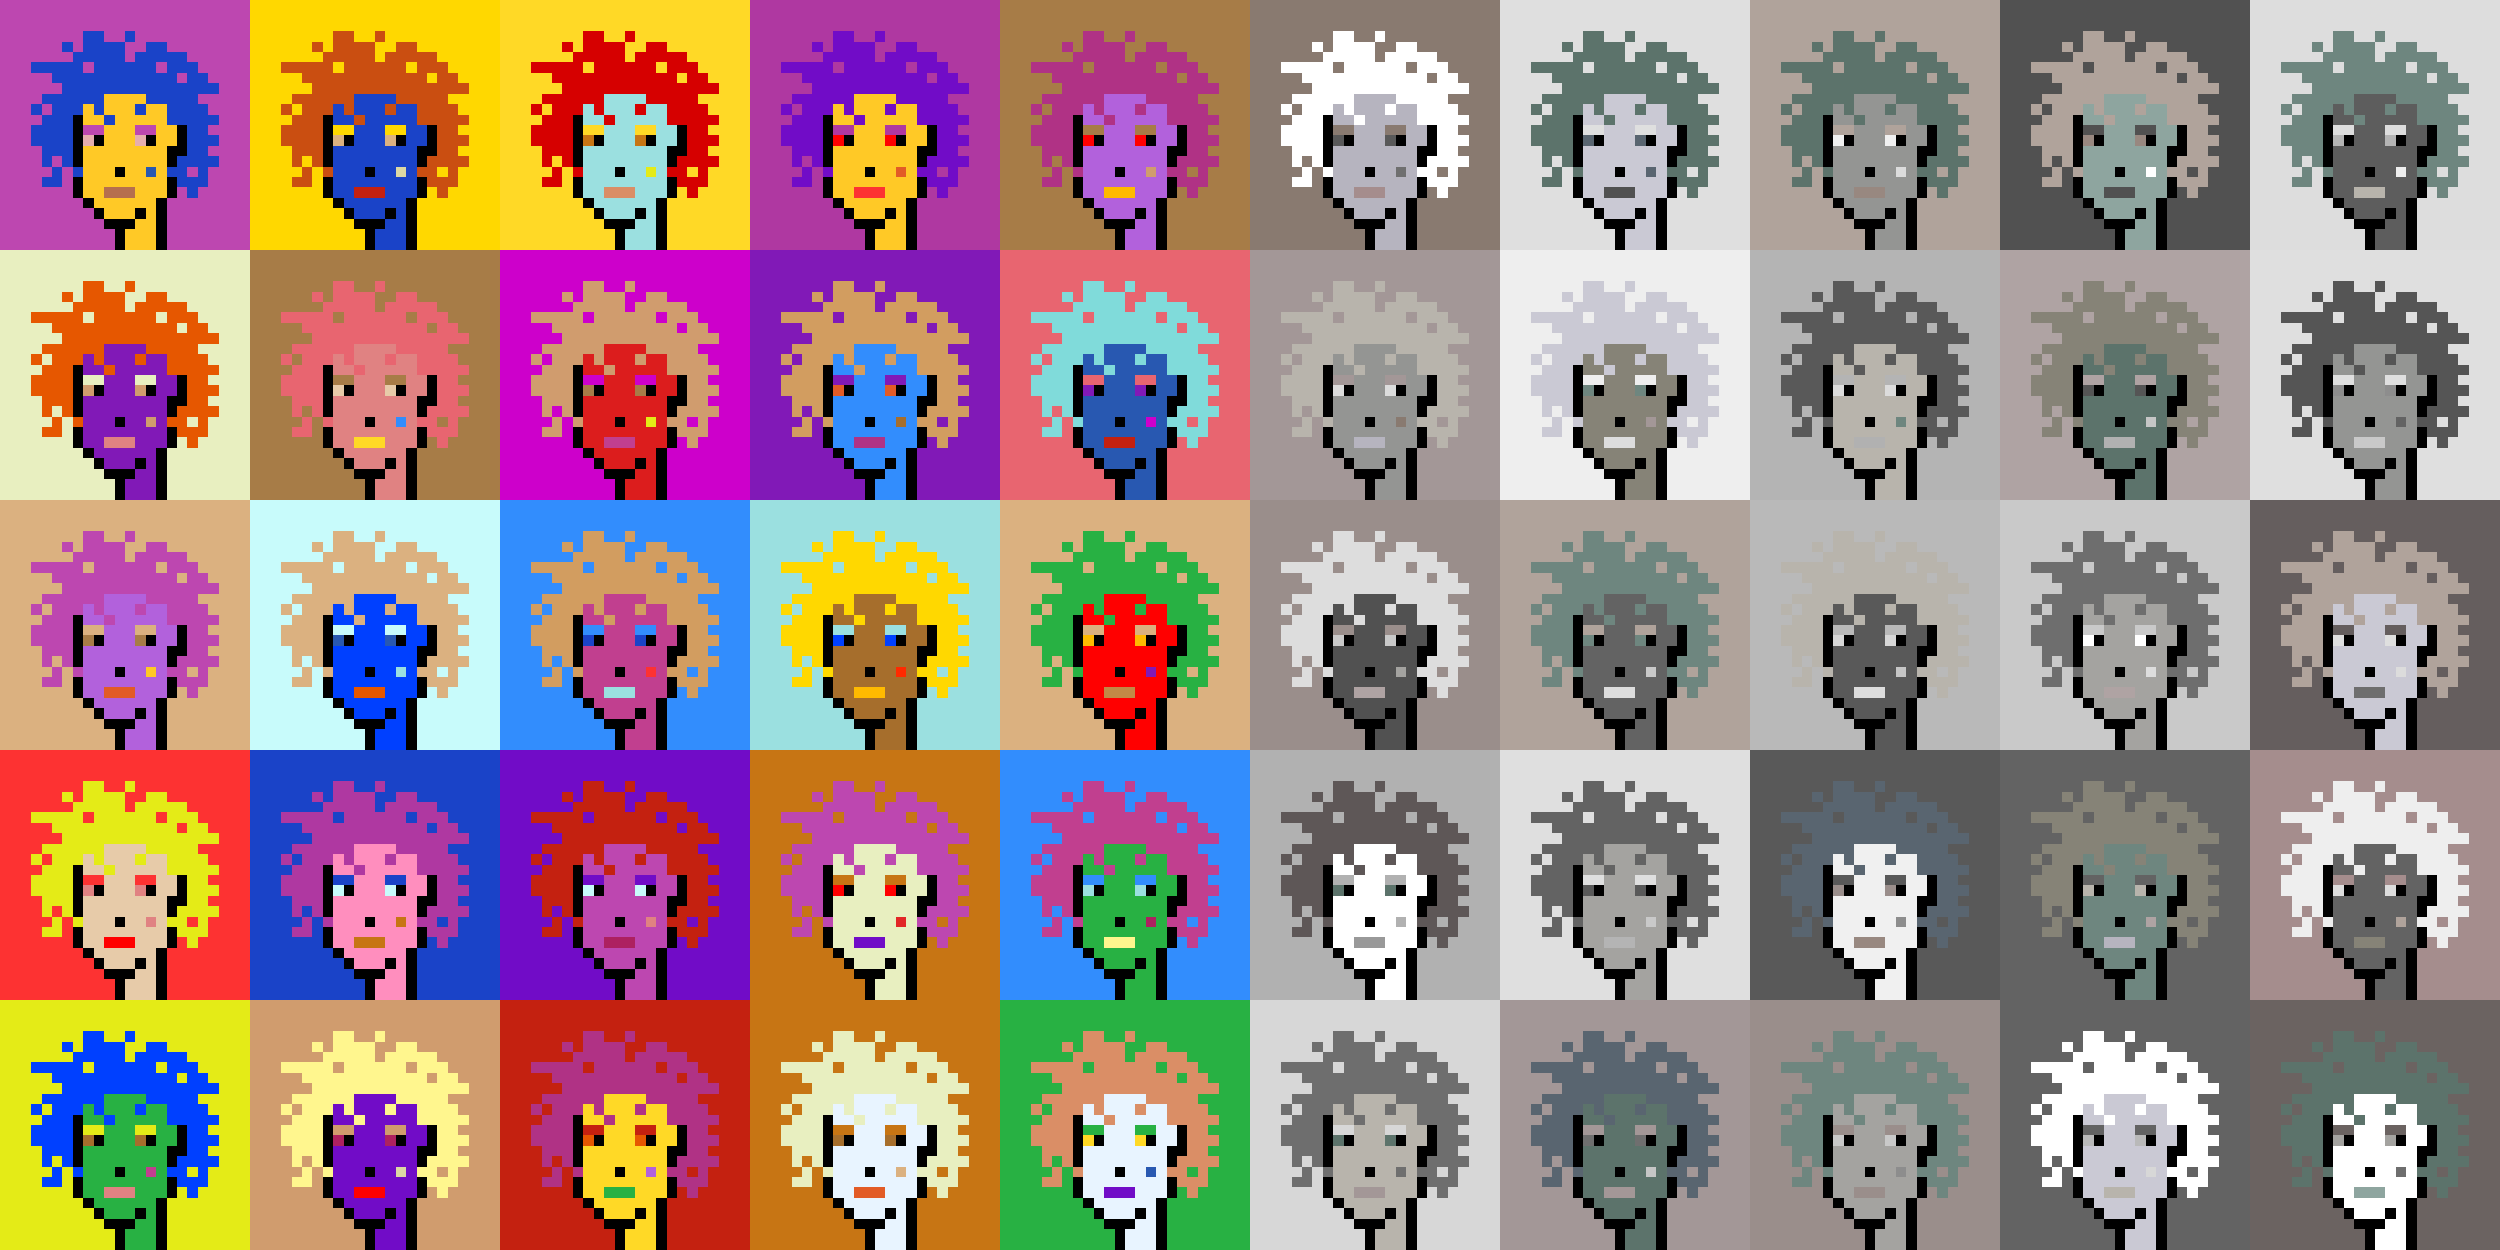 <svg shape-rendering="crispEdges" viewBox="0 0 240 120" xmlns="http://www.w3.org/2000/svg"><rect x="0" y="0" width="240" height="120" fill="#333333" stroke="none"/><style>rect{width:1px;height:1px}rect.bg{width:24px;height:24px}.c1{fill:#e7cba9}.c2{fill:#da8e66}.c3{fill:#ffd800}.c4{fill:#d60404}.c5{fill:#e86570}.c6{fill:#c77514}.c7{fill:#dc1d1d}.c8{fill:#ffc926}.c9{fill:#1a6ed5}.c10{fill:#d09c6e}.c11{fill:#fff68e}.c12{fill:#d29d60}.c13{fill:#80dbda}.c14{fill:#bd47b0}.c15{fill:#b261dc}.c16{fill:#0040ff}.c17{fill:#1a43c8}.c18{fill:#ff8ebe}.c19{fill:#c28946}.c20{fill:#a77c47}.c21{fill:#ffba00}.c22{fill:#ad2160}.c23{fill:#e25b26}.c24{fill:#c42110}.c25{fill:#b03285}.c26{fill:#ca4e11}.c27{fill:#c13f8f}.c28{fill:#e8efc0}.c29{fill:#b66f4e}.c30{fill:#9be0e0}.c31{fill:#e22626}.c32{fill:#2858b1}.c33{fill:#e8f4ff}.c34{fill:#28b143}.c35{fill:#8119b7}.c36{fill:#a66e2c}.c37{fill:#e4eb17}.c38{fill:#ff0000}.c39{fill:#328dfd}.c40{fill:#e08282}.c41{fill:#dcd8a4}.c42{fill:#d60000}.c43{fill:#cd00cb}.c44{fill:#710cc7}.c45{fill:#dbb180}.c46{fill:#ffd926}.c47{fill:#e6aeae}.c48{fill:#eeeab6}.c49{fill:#e65700}.c50{fill:#c8fbfb}.c51{fill:#af2c7b}.c52{fill:#af38a1}.c53{fill:#ff2a00}.c54{fill:#fd3232}.c55{fill:#a39797}.c56{fill:#ffffff}.c57{fill:#6f6f6f}.c58{fill:#afa3a3}.c59{fill:#655e5e}.c60{fill:#897a70}.c61{fill:#a58d8d}.c62{fill:#f0f0f0}.c63{fill:#949593}.c64{fill:#5c736b}.c65{fill:#596570}.c66{fill:#8d8d8d}.c67{fill:#8ea59f}.c68{fill:#5e5757}.c69{fill:#555555}.c70{fill:#595959}.c71{fill:#5d5d5d}.c72{fill:#b8b4ac}.c73{fill:#b1b1b1}.c74{fill:#b0a39b}.c75{fill:#d7d7d7}.c76{fill:#515151}.c77{fill:#b9b9b9}.c78{fill:#9a8e8b}.c79{fill:#636363}.c80{fill:#c6c6c6}.c81{fill:#dddddd}.c82{fill:#6b6361}.c83{fill:#b4b4b4}.c84{fill:#cac9d4}.c85{fill:#dcdcdc}.c86{fill:#6e867f}.c87{fill:#999999}.c88{fill:#dfdfdf}.c89{fill:#c9c9c9}.c90{fill:#988880}.c91{fill:#b6b4bf}.c92{fill:#868377}.c93{fill:#a4a3a0}.c94{fill:#eeeeee}.c95{fill:#6e6e6e}.c96{fill:#6e984d}.c97{fill:#fff68e}.c98{fill:#000000}.c99{fill:#711010}.c100{fill:#dbb180}.c101{fill:#917656}.c102{fill:#5c8539}.c103{fill:#638596}.c104{fill:#7b7b7b}.c105{fill:#d0d0d0}.c106{fill:#aeaeae}.c107{fill:#5e5e5e}.c108{fill:#727272}.c109{fill:#747474}.c110{fill:#373737}</style><defs><g id="h"><rect x="12" y="3"/><rect x="9" y="3"/><rect x="8" y="3"/><rect x="15" y="4"/><rect x="14" y="4"/><rect x="11" y="4"/><rect x="10" y="4"/><rect x="9" y="4"/><rect x="8" y="4"/><rect x="6" y="4"/><rect x="17" y="5"/><rect x="16" y="5"/><rect x="15" y="5"/><rect x="14" y="5"/><rect x="13" y="5"/><rect x="11" y="5"/><rect x="10" y="5"/><rect x="9" y="5"/><rect x="8" y="5"/><rect x="7" y="5"/><rect x="18" y="6"/><rect x="17" y="6"/><rect x="16" y="6"/><rect x="14" y="6"/><rect x="13" y="6"/><rect x="12" y="6"/><rect x="11" y="6"/><rect x="10" y="6"/><rect x="9" y="6"/><rect x="7" y="6"/><rect x="6" y="6"/><rect x="5" y="6"/><rect x="4" y="6"/><rect x="3" y="6"/><rect x="19" y="7"/><rect x="18" y="7"/><rect x="16" y="7"/><rect x="15" y="7"/><rect x="14" y="7"/><rect x="13" y="7"/><rect x="12" y="7"/><rect x="11" y="7"/><rect x="10" y="7"/><rect x="9" y="7"/><rect x="8" y="7"/><rect x="7" y="7"/><rect x="6" y="7"/><rect x="5" y="7"/><rect x="20" y="8"/><rect x="19" y="8"/><rect x="18" y="8"/><rect x="17" y="8"/><rect x="16" y="8"/><rect x="15" y="8"/><rect x="14" y="8"/><rect x="13" y="8"/><rect x="12" y="8"/><rect x="11" y="8"/><rect x="10" y="8"/><rect x="9" y="8"/><rect x="8" y="8"/><rect x="7" y="8"/><rect x="6" y="8"/><rect x="18" y="9"/><rect x="17" y="9"/><rect x="16" y="9"/><rect x="15" y="9"/><rect x="14" y="9"/><rect x="9" y="9"/><rect x="8" y="9"/><rect x="7" y="9"/><rect x="6" y="9"/><rect x="5" y="9"/><rect x="4" y="9"/><rect x="19" y="10"/><rect x="18" y="10"/><rect x="17" y="10"/><rect x="16" y="10"/><rect x="13" y="10"/><rect x="9" y="10"/><rect x="7" y="10"/><rect x="6" y="10"/><rect x="5" y="10"/><rect x="3" y="10"/><rect x="20" y="11"/><rect x="19" y="11"/><rect x="18" y="11"/><rect x="17" y="11"/><rect x="16" y="11"/><rect x="10" y="11"/><rect x="6" y="11"/><rect x="5" y="11"/><rect x="4" y="11"/><rect x="19" y="12"/><rect x="18" y="12"/><rect x="6" y="12"/><rect x="5" y="12"/><rect x="4" y="12"/><rect x="3" y="12"/><rect x="20" y="13"/><rect x="19" y="13"/><rect x="18" y="13"/><rect x="6" y="13"/><rect x="5" y="13"/><rect x="4" y="13"/><rect x="3" y="13"/><rect x="19" y="14"/><rect x="18" y="14"/><rect x="6" y="14"/><rect x="5" y="14"/><rect x="4" y="14"/><rect x="20" y="15"/><rect x="19" y="15"/><rect x="18" y="15"/><rect x="17" y="15"/><rect x="6" y="15"/><rect x="4" y="15"/><rect x="19" y="16"/><rect x="17" y="16"/><rect x="16" y="16"/><rect x="7" y="16"/><rect x="5" y="16"/><rect x="19" y="17"/><rect x="18" y="17"/><rect x="17" y="17"/><rect x="5" y="17"/><rect x="4" y="17"/><rect x="18" y="18"/></g><g id="s"><rect x="13" y="9"/> <rect x="12" y="9"/> <rect x="11" y="9"/> <rect x="10" y="9"/> <rect x="15" y="10"/> <rect x="14" y="10"/> <rect x="12" y="10"/> <rect x="11" y="10"/> <rect x="10" y="10"/> <rect x="8" y="10"/> <rect x="15" y="11"/> <rect x="14" y="11"/> <rect x="13" y="11"/> <rect x="12" y="11"/> <rect x="11" y="11"/> <rect x="9" y="11"/> <rect x="8" y="11"/> <rect x="16" y="12"/> <rect x="15" y="12"/> <rect x="12" y="12"/> <rect x="11" y="12"/> <rect x="10" y="12"/> <rect x="16" y="13"/> <rect x="15" y="13"/> <rect x="12" y="13"/> <rect x="11" y="13"/> <rect x="10" y="13"/> <rect x="15" y="14"/> <rect x="14" y="14"/> <rect x="13" y="14"/> <rect x="12" y="14"/> <rect x="11" y="14"/> <rect x="10" y="14"/> <rect x="9" y="14"/> <rect x="8" y="14"/> <rect x="15" y="15"/> <rect x="14" y="15"/> <rect x="13" y="15"/> <rect x="12" y="15"/> <rect x="11" y="15"/> <rect x="10" y="15"/> <rect x="9" y="15"/> <rect x="8" y="15"/> <rect x="15" y="16"/> <rect x="13" y="16"/> <rect x="12" y="16"/> <rect x="10" y="16"/> <rect x="9" y="16"/> <rect x="8" y="16"/> <rect x="15" y="17"/> <rect x="14" y="17"/> <rect x="13" y="17"/> <rect x="12" y="17"/> <rect x="11" y="17"/> <rect x="10" y="17"/> <rect x="9" y="17"/> <rect x="8" y="17"/> <rect x="15" y="18"/> <rect x="14" y="18"/> <rect x="13" y="18"/> <rect x="9" y="18"/> <rect x="8" y="18"/> <rect x="14" y="19"/> <rect x="13" y="19"/> <rect x="12" y="19"/> <rect x="11" y="19"/> <rect x="10" y="19"/> <rect x="9" y="19"/> <rect x="14" y="20"/> <rect x="12" y="20"/> <rect x="11" y="20"/> <rect x="10" y="20"/> <rect x="14" y="21"/> <rect x="13" y="21"/> <rect x="14" y="22"/> <rect x="13" y="22"/> <rect x="12" y="22"/> <rect x="14" y="23"/> <rect x="13" y="23"/> <rect x="12" y="23"/></g><g id="o"><rect x="7" y="11" /><rect x="17" y="12" /><rect x="7" y="12" /><rect x="17" y="13" /><rect x="14" y="13" /><rect x="9" y="13" /><rect x="7" y="13" /><rect x="17" y="14" /><rect x="16" y="14" /><rect x="7" y="14" /><rect x="16" y="15" /><rect x="7" y="15" /><rect x="11" y="16" /><rect x="16" y="17" /><rect x="7" y="17" /><rect x="16" y="18" /><rect x="7" y="18" /><rect x="15" y="19" /><rect x="8" y="19" /><rect x="15" y="20" /><rect x="13" y="20" /><rect x="9" y="20" /><rect x="15" y="21" /><rect x="12" y="21" /><rect x="11" y="21" /><rect x="10" y="21" /><rect x="15" y="22" /><rect x="11" y="22" /><rect x="15" y="23" /><rect x="11" y="23" /></g><g id="de"><rect x="14" y="12" /><rect x="13" y="12" /><rect x="9" y="12" /><rect x="8" y="12" /></g><g id="le"><rect x="13" y="13" /><rect x="8" y="13" /></g><g id="l"><rect x="12" y="18" /><rect x="11" y="18" /><rect x="10" y="18" /></g><g id="m"><rect x="14" y="16" /></g></defs><g transform="translate(0, 0)"><rect class="bg c14"></rect><use href="#h" class="c17" /><use href="#s" class="c8" /><use href="#de" class="c14" /><use href="#le" class="c47" /><use href="#m" class="c32" /><use href="#l" class="c29" /><use href="#o" fill="black" /></g><g transform="translate(24, 0)"><rect class="bg c3"></rect><use href="#h" class="c26" /><use href="#s" class="c17" /><use href="#de" class="c3" /><use href="#le" class="c45" /><use href="#m" class="c41" /><use href="#l" class="c24" /><use href="#o" fill="black" /></g><g transform="translate(48, 0)"><rect class="bg c46"></rect><use href="#h" class="c42" /><use href="#s" class="c30" /><use href="#de" class="c46" /><use href="#le" class="c6" /><use href="#m" class="c37" /><use href="#l" class="c2" /><use href="#o" fill="black" /></g><g transform="translate(72, 0)"><rect class="bg c52"></rect><use href="#h" class="c44" /><use href="#s" class="c8" /><use href="#de" class="c52" /><use href="#le" class="c38" /><use href="#m" class="c23" /><use href="#l" class="c54" /><use href="#o" fill="black" /></g><g transform="translate(96, 0)"><rect class="bg c20"></rect><use href="#h" class="c25" /><use href="#s" class="c15" /><use href="#de" class="c20" /><use href="#le" class="c38" /><use href="#m" class="c10" /><use href="#l" class="c21" /><use href="#o" fill="black" /></g><g transform="translate(120, 0)"><rect class="bg c60"></rect><use href="#h" class="c56" /><use href="#s" class="c91" /><use href="#de" class="c60" /><use href="#le" class="c70" /><use href="#m" class="c57" /><use href="#l" class="c61" /><use href="#o" fill="black" /></g><g transform="translate(144, 0)"><rect class="bg c88"></rect><use href="#h" class="c64" /><use href="#s" class="c84" /><use href="#de" class="c88" /><use href="#le" class="c65" /><use href="#m" class="c65" /><use href="#l" class="c76" /><use href="#o" fill="black" /></g><g transform="translate(168, 0)"><rect class="bg c74"></rect><use href="#h" class="c64" /><use href="#s" class="c63" /><use href="#de" class="c74" /><use href="#le" class="c62" /><use href="#m" class="c85" /><use href="#l" class="c90" /><use href="#o" fill="black" /></g><g transform="translate(192, 0)"><rect class="bg c76"></rect><use href="#h" class="c74" /><use href="#s" class="c67" /><use href="#de" class="c76" /><use href="#le" class="c90" /><use href="#m" class="c56" /><use href="#l" class="c76" /><use href="#o" fill="black" /></g><g transform="translate(216, 0)"><rect class="bg c81"></rect><use href="#h" class="c86" /><use href="#s" class="c71" /><use href="#de" class="c81" /><use href="#le" class="c83" /><use href="#m" class="c94" /><use href="#l" class="c72" /><use href="#o" fill="black" /></g><g transform="translate(0, 24)"><rect class="bg c28"></rect><use href="#h" class="c49" /><use href="#s" class="c35" /><use href="#de" class="c28" /><use href="#le" class="c10" /><use href="#m" class="c10" /><use href="#l" class="c40" /><use href="#o" fill="black" /></g><g transform="translate(24, 24)"><rect class="bg c20"></rect><use href="#h" class="c5" /><use href="#s" class="c40" /><use href="#de" class="c20" /><use href="#le" class="c1" /><use href="#m" class="c39" /><use href="#l" class="c46" /><use href="#o" fill="black" /></g><g transform="translate(48, 24)"><rect class="bg c43"></rect><use href="#h" class="c10" /><use href="#s" class="c7" /><use href="#de" class="c43" /><use href="#le" class="c20" /><use href="#m" class="c37" /><use href="#l" class="c27" /><use href="#o" fill="black" /></g><g transform="translate(72, 24)"><rect class="bg c35"></rect><use href="#h" class="c12" /><use href="#s" class="c39" /><use href="#de" class="c35" /><use href="#le" class="c23" /><use href="#m" class="c36" /><use href="#l" class="c25" /><use href="#o" fill="black" /></g><g transform="translate(96, 24)"><rect class="bg c5"></rect><use href="#h" class="c13" /><use href="#s" class="c32" /><use href="#de" class="c5" /><use href="#le" class="c35" /><use href="#m" class="c43" /><use href="#l" class="c24" /><use href="#o" fill="black" /></g><g transform="translate(120, 24)"><rect class="bg c55"></rect><use href="#h" class="c72" /><use href="#s" class="c63" /><use href="#de" class="c55" /><use href="#le" class="c85" /><use href="#m" class="c60" /><use href="#l" class="c91" /><use href="#o" fill="black" /></g><g transform="translate(144, 24)"><rect class="bg c94"></rect><use href="#h" class="c84" /><use href="#s" class="c92" /><use href="#de" class="c94" /><use href="#le" class="c86" /><use href="#m" class="c55" /><use href="#l" class="c81" /><use href="#o" fill="black" /></g><g transform="translate(168, 24)"><rect class="bg c83"></rect><use href="#h" class="c70" /><use href="#s" class="c72" /><use href="#de" class="c83" /><use href="#le" class="c85" /><use href="#m" class="c86" /><use href="#l" class="c73" /><use href="#o" fill="black" /></g><g transform="translate(192, 24)"><rect class="bg c58"></rect><use href="#h" class="c92" /><use href="#s" class="c64" /><use href="#de" class="c58" /><use href="#le" class="c69" /><use href="#m" class="c80" /><use href="#l" class="c73" /><use href="#o" fill="black" /></g><g transform="translate(216, 24)"><rect class="bg c88"></rect><use href="#h" class="c69" /><use href="#s" class="c63" /><use href="#de" class="c88" /><use href="#le" class="c66" /><use href="#m" class="c79" /><use href="#l" class="c89" /><use href="#o" fill="black" /></g><g transform="translate(0, 48)"><rect class="bg c45"></rect><use href="#h" class="c14" /><use href="#s" class="c15" /><use href="#de" class="c45" /><use href="#le" class="c20" /><use href="#m" class="c8" /><use href="#l" class="c23" /><use href="#o" fill="black" /></g><g transform="translate(24, 48)"><rect class="bg c50"></rect><use href="#h" class="c45" /><use href="#s" class="c16" /><use href="#de" class="c50" /><use href="#le" class="c32" /><use href="#m" class="c30" /><use href="#l" class="c49" /><use href="#o" fill="black" /></g><g transform="translate(48, 48)"><rect class="bg c39"></rect><use href="#h" class="c12" /><use href="#s" class="c27" /><use href="#de" class="c39" /><use href="#le" class="c17" /><use href="#m" class="c54" /><use href="#l" class="c30" /><use href="#o" fill="black" /></g><g transform="translate(72, 48)"><rect class="bg c30"></rect><use href="#h" class="c3" /><use href="#s" class="c36" /><use href="#de" class="c30" /><use href="#le" class="c16" /><use href="#m" class="c53" /><use href="#l" class="c21" /><use href="#o" fill="black" /></g><g transform="translate(96, 48)"><rect class="bg c45"></rect><use href="#h" class="c34" /><use href="#s" class="c38" /><use href="#de" class="c45" /><use href="#le" class="c21" /><use href="#m" class="c35" /><use href="#l" class="c19" /><use href="#o" fill="black" /></g><g transform="translate(120, 48)"><rect class="bg c78"></rect><use href="#h" class="c81" /><use href="#s" class="c76" /><use href="#de" class="c78" /><use href="#le" class="c89" /><use href="#m" class="c93" /><use href="#l" class="c58" /><use href="#o" fill="black" /></g><g transform="translate(144, 48)"><rect class="bg c74"></rect><use href="#h" class="c86" /><use href="#s" class="c79" /><use href="#de" class="c74" /><use href="#le" class="c86" /><use href="#m" class="c89" /><use href="#l" class="c81" /><use href="#o" fill="black" /></g><g transform="translate(168, 48)"><rect class="bg c77"></rect><use href="#h" class="c72" /><use href="#s" class="c70" /><use href="#de" class="c77" /><use href="#le" class="c75" /><use href="#m" class="c80" /><use href="#l" class="c81" /><use href="#o" fill="black" /></g><g transform="translate(192, 48)"><rect class="bg c89"></rect><use href="#h" class="c95" /><use href="#s" class="c93" /><use href="#de" class="c89" /><use href="#le" class="c56" /><use href="#m" class="c81" /><use href="#l" class="c58" /><use href="#o" fill="black" /></g><g transform="translate(216, 48)"><rect class="bg c59"></rect><use href="#h" class="c74" /><use href="#s" class="c84" /><use href="#de" class="c59" /><use href="#le" class="c88" /><use href="#m" class="c85" /><use href="#l" class="c95" /><use href="#o" fill="black" /></g><g transform="translate(0, 72)"><rect class="bg c54"></rect><use href="#h" class="c37" /><use href="#s" class="c1" /><use href="#de" class="c54" /><use href="#le" class="c40" /><use href="#m" class="c40" /><use href="#l" class="c38" /><use href="#o" fill="black" /></g><g transform="translate(24, 72)"><rect class="bg c17"></rect><use href="#h" class="c52" /><use href="#s" class="c18" /><use href="#de" class="c17" /><use href="#le" class="c50" /><use href="#m" class="c6" /><use href="#l" class="c6" /><use href="#o" fill="black" /></g><g transform="translate(48, 72)"><rect class="bg c44"></rect><use href="#h" class="c24" /><use href="#s" class="c14" /><use href="#de" class="c44" /><use href="#le" class="c50" /><use href="#m" class="c40" /><use href="#l" class="c22" /><use href="#o" fill="black" /></g><g transform="translate(72, 72)"><rect class="bg c6"></rect><use href="#h" class="c14" /><use href="#s" class="c28" /><use href="#de" class="c6" /><use href="#le" class="c38" /><use href="#m" class="c31" /><use href="#l" class="c44" /><use href="#o" fill="black" /></g><g transform="translate(96, 72)"><rect class="bg c39"></rect><use href="#h" class="c27" /><use href="#s" class="c34" /><use href="#de" class="c39" /><use href="#le" class="c30" /><use href="#m" class="c22" /><use href="#l" class="c11" /><use href="#o" fill="black" /></g><g transform="translate(120, 72)"><rect class="bg c73"></rect><use href="#h" class="c68" /><use href="#s" class="c56" /><use href="#de" class="c73" /><use href="#le" class="c64" /><use href="#m" class="c73" /><use href="#l" class="c87" /><use href="#o" fill="black" /></g><g transform="translate(144, 72)"><rect class="bg c88"></rect><use href="#h" class="c79" /><use href="#s" class="c93" /><use href="#de" class="c88" /><use href="#le" class="c70" /><use href="#m" class="c89" /><use href="#l" class="c83" /><use href="#o" fill="black" /></g><g transform="translate(168, 72)"><rect class="bg c70"></rect><use href="#h" class="c65" /><use href="#s" class="c62" /><use href="#de" class="c70" /><use href="#le" class="c78" /><use href="#m" class="c66" /><use href="#l" class="c90" /><use href="#o" fill="black" /></g><g transform="translate(192, 72)"><rect class="bg c79"></rect><use href="#h" class="c92" /><use href="#s" class="c86" /><use href="#de" class="c79" /><use href="#le" class="c72" /><use href="#m" class="c58" /><use href="#l" class="c91" /><use href="#o" fill="black" /></g><g transform="translate(216, 72)"><rect class="bg c61"></rect><use href="#h" class="c94" /><use href="#s" class="c79" /><use href="#de" class="c61" /><use href="#le" class="c81" /><use href="#m" class="c74" /><use href="#l" class="c92" /><use href="#o" fill="black" /></g><g transform="translate(0, 96)"><rect class="bg c37"></rect><use href="#h" class="c16" /><use href="#s" class="c34" /><use href="#de" class="c37" /><use href="#le" class="c36" /><use href="#m" class="c27" /><use href="#l" class="c40" /><use href="#o" fill="black" /></g><g transform="translate(24, 96)"><rect class="bg c10"></rect><use href="#h" class="c11" /><use href="#s" class="c44" /><use href="#de" class="c10" /><use href="#le" class="c22" /><use href="#m" class="c41" /><use href="#l" class="c38" /><use href="#o" fill="black" /></g><g transform="translate(48, 96)"><rect class="bg c24"></rect><use href="#h" class="c25" /><use href="#s" class="c46" /><use href="#de" class="c24" /><use href="#le" class="c49" /><use href="#m" class="c15" /><use href="#l" class="c34" /><use href="#o" fill="black" /></g><g transform="translate(72, 96)"><rect class="bg c6"></rect><use href="#h" class="c28" /><use href="#s" class="c33" /><use href="#de" class="c6" /><use href="#le" class="c36" /><use href="#m" class="c45" /><use href="#l" class="c23" /><use href="#o" fill="black" /></g><g transform="translate(96, 96)"><rect class="bg c34"></rect><use href="#h" class="c2" /><use href="#s" class="c33" /><use href="#de" class="c34" /><use href="#le" class="c46" /><use href="#m" class="c32" /><use href="#l" class="c44" /><use href="#o" fill="black" /></g><g transform="translate(120, 96)"><rect class="bg c75"></rect><use href="#h" class="c95" /><use href="#s" class="c72" /><use href="#de" class="c75" /><use href="#le" class="c64" /><use href="#m" class="c57" /><use href="#l" class="c55" /><use href="#o" fill="black" /></g><g transform="translate(144, 96)"><rect class="bg c55"></rect><use href="#h" class="c65" /><use href="#s" class="c64" /><use href="#de" class="c55" /><use href="#le" class="c57" /><use href="#m" class="c80" /><use href="#l" class="c55" /><use href="#o" fill="black" /></g><g transform="translate(168, 96)"><rect class="bg c78"></rect><use href="#h" class="c86" /><use href="#s" class="c93" /><use href="#de" class="c78" /><use href="#le" class="c89" /><use href="#m" class="c66" /><use href="#l" class="c78" /><use href="#o" fill="black" /></g><g transform="translate(192, 96)"><rect class="bg c79"></rect><use href="#h" class="c56" /><use href="#s" class="c84" /><use href="#de" class="c79" /><use href="#le" class="c77" /><use href="#m" class="c75" /><use href="#l" class="c72" /><use href="#o" fill="black" /></g><g transform="translate(216, 96)"><rect class="bg c82"></rect><use href="#h" class="c64" /><use href="#s" class="c56" /><use href="#de" class="c82" /><use href="#le" class="c93" /><use href="#m" class="c95" /><use href="#l" class="c67" /><use href="#o" fill="black" /></g></svg>